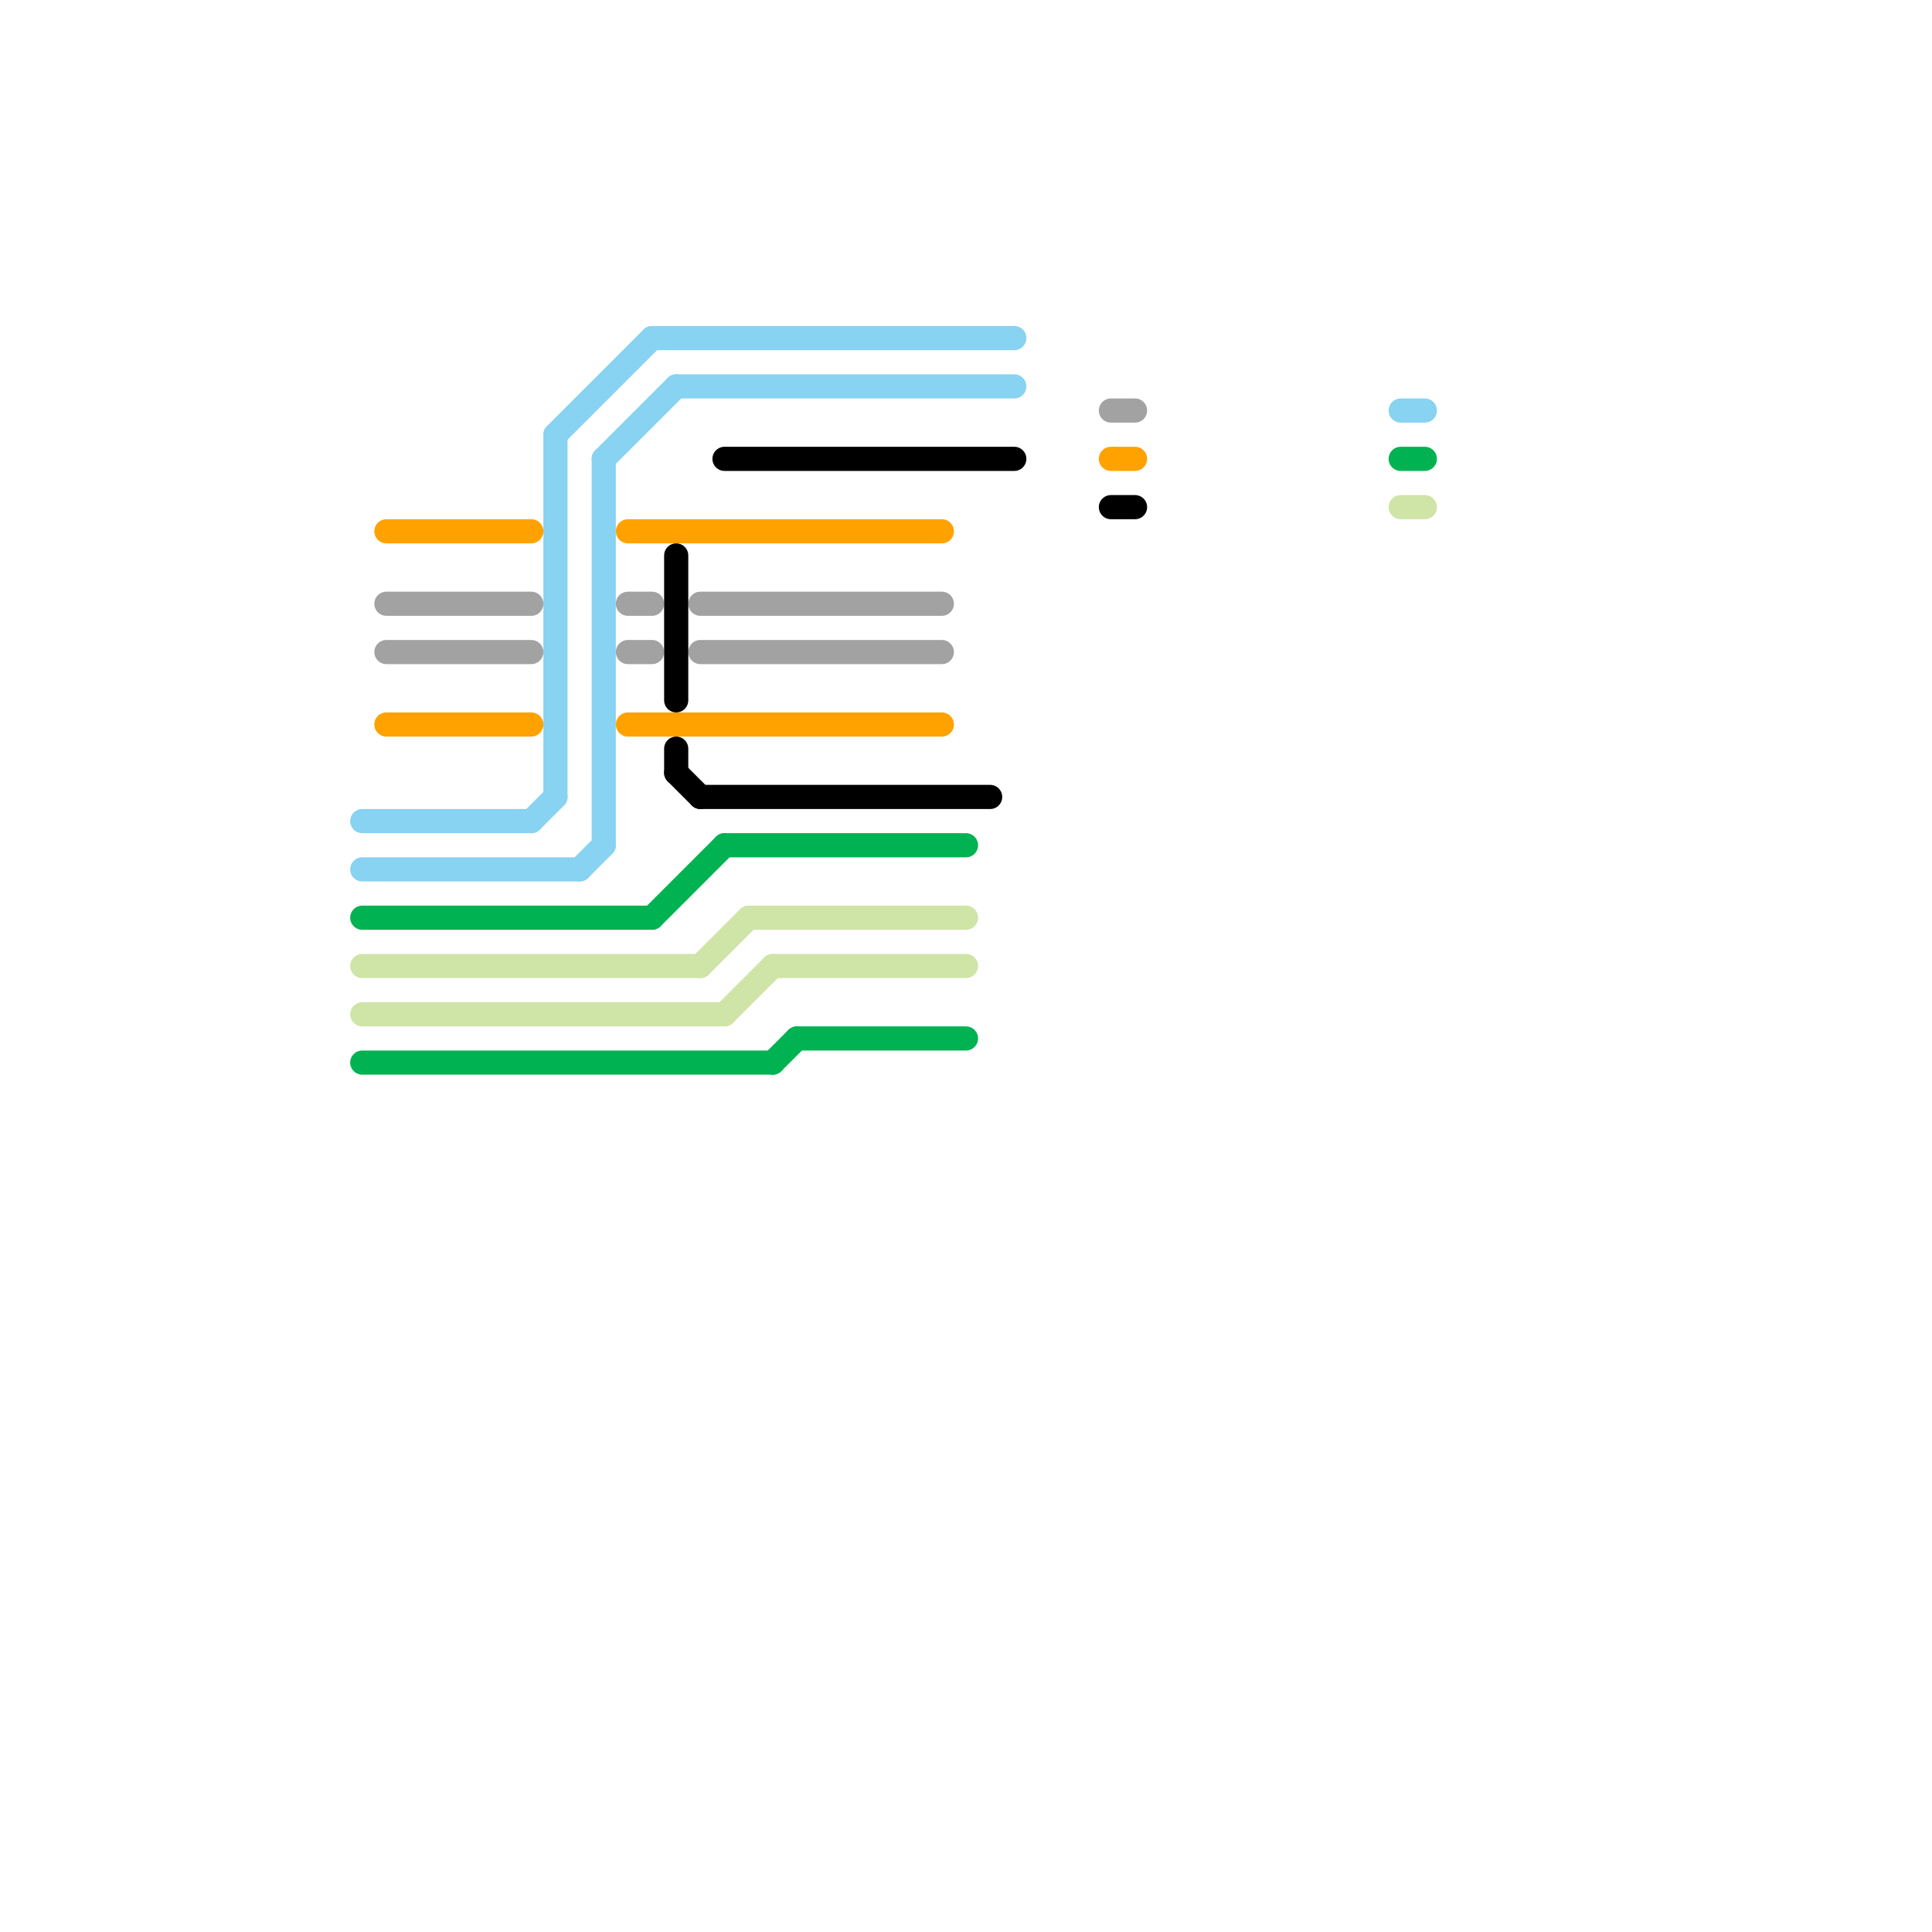 
<svg version="1.1" xmlns="http://www.w3.org/2000/svg" viewBox="0 0 80 80">
<style>text { font: 1px Helvetica; font-weight: 600; white-space: pre; dominant-baseline: central; } line { stroke-width: 1; fill: none; stroke-linecap: round; stroke-linejoin: round; } .c0 { stroke: #88d2f2 } .c1 { stroke: #00b251 } .c2 { stroke: #cfe4a7 } .c3 { stroke: #ffa200 } .c4 { stroke: #a2a2a2 } .c5 { stroke: #000000 }</style><defs><g id="wm-xf"><circle r="1.2" fill="#000"/><circle r="0.9" fill="#fff"/><circle r="0.6" fill="#000"/><circle r="0.3" fill="#fff"/></g><g id="wm"><circle r="0.6" fill="#000"/><circle r="0.3" fill="#fff"/></g></defs><line class="c0" x1="28" y1="16" x2="42" y2="16"/><line class="c0" x1="23" y1="18" x2="27" y2="14"/><line class="c0" x1="25" y1="19" x2="25" y2="35"/><line class="c0" x1="23" y1="18" x2="23" y2="33"/><line class="c0" x1="25" y1="19" x2="28" y2="16"/><line class="c0" x1="15" y1="36" x2="24" y2="36"/><line class="c0" x1="58" y1="17" x2="59" y2="17"/><line class="c0" x1="24" y1="36" x2="25" y2="35"/><line class="c0" x1="27" y1="14" x2="42" y2="14"/><line class="c0" x1="15" y1="34" x2="22" y2="34"/><line class="c0" x1="22" y1="34" x2="23" y2="33"/><line class="c1" x1="30" y1="35" x2="40" y2="35"/><line class="c1" x1="27" y1="38" x2="30" y2="35"/><line class="c1" x1="32" y1="44" x2="33" y2="43"/><line class="c1" x1="15" y1="44" x2="32" y2="44"/><line class="c1" x1="58" y1="19" x2="59" y2="19"/><line class="c1" x1="15" y1="38" x2="27" y2="38"/><line class="c1" x1="33" y1="43" x2="40" y2="43"/><line class="c2" x1="15" y1="42" x2="30" y2="42"/><line class="c2" x1="31" y1="38" x2="40" y2="38"/><line class="c2" x1="32" y1="40" x2="40" y2="40"/><line class="c2" x1="29" y1="40" x2="31" y2="38"/><line class="c2" x1="15" y1="40" x2="29" y2="40"/><line class="c2" x1="58" y1="21" x2="59" y2="21"/><line class="c2" x1="30" y1="42" x2="32" y2="40"/><line class="c3" x1="16" y1="30" x2="22" y2="30"/><line class="c3" x1="26" y1="30" x2="39" y2="30"/><line class="c3" x1="46" y1="19" x2="47" y2="19"/><line class="c3" x1="16" y1="22" x2="22" y2="22"/><line class="c3" x1="26" y1="22" x2="39" y2="22"/><line class="c4" x1="26" y1="27" x2="27" y2="27"/><line class="c4" x1="29" y1="27" x2="39" y2="27"/><line class="c4" x1="16" y1="25" x2="22" y2="25"/><line class="c4" x1="16" y1="27" x2="22" y2="27"/><line class="c4" x1="29" y1="25" x2="39" y2="25"/><line class="c4" x1="26" y1="25" x2="27" y2="25"/><line class="c4" x1="46" y1="17" x2="47" y2="17"/><line class="c5" x1="28" y1="23" x2="28" y2="29"/><line class="c5" x1="28" y1="32" x2="29" y2="33"/><line class="c5" x1="30" y1="19" x2="42" y2="19"/><line class="c5" x1="46" y1="21" x2="47" y2="21"/><line class="c5" x1="29" y1="33" x2="41" y2="33"/><line class="c5" x1="28" y1="31" x2="28" y2="32"/>
</svg>
